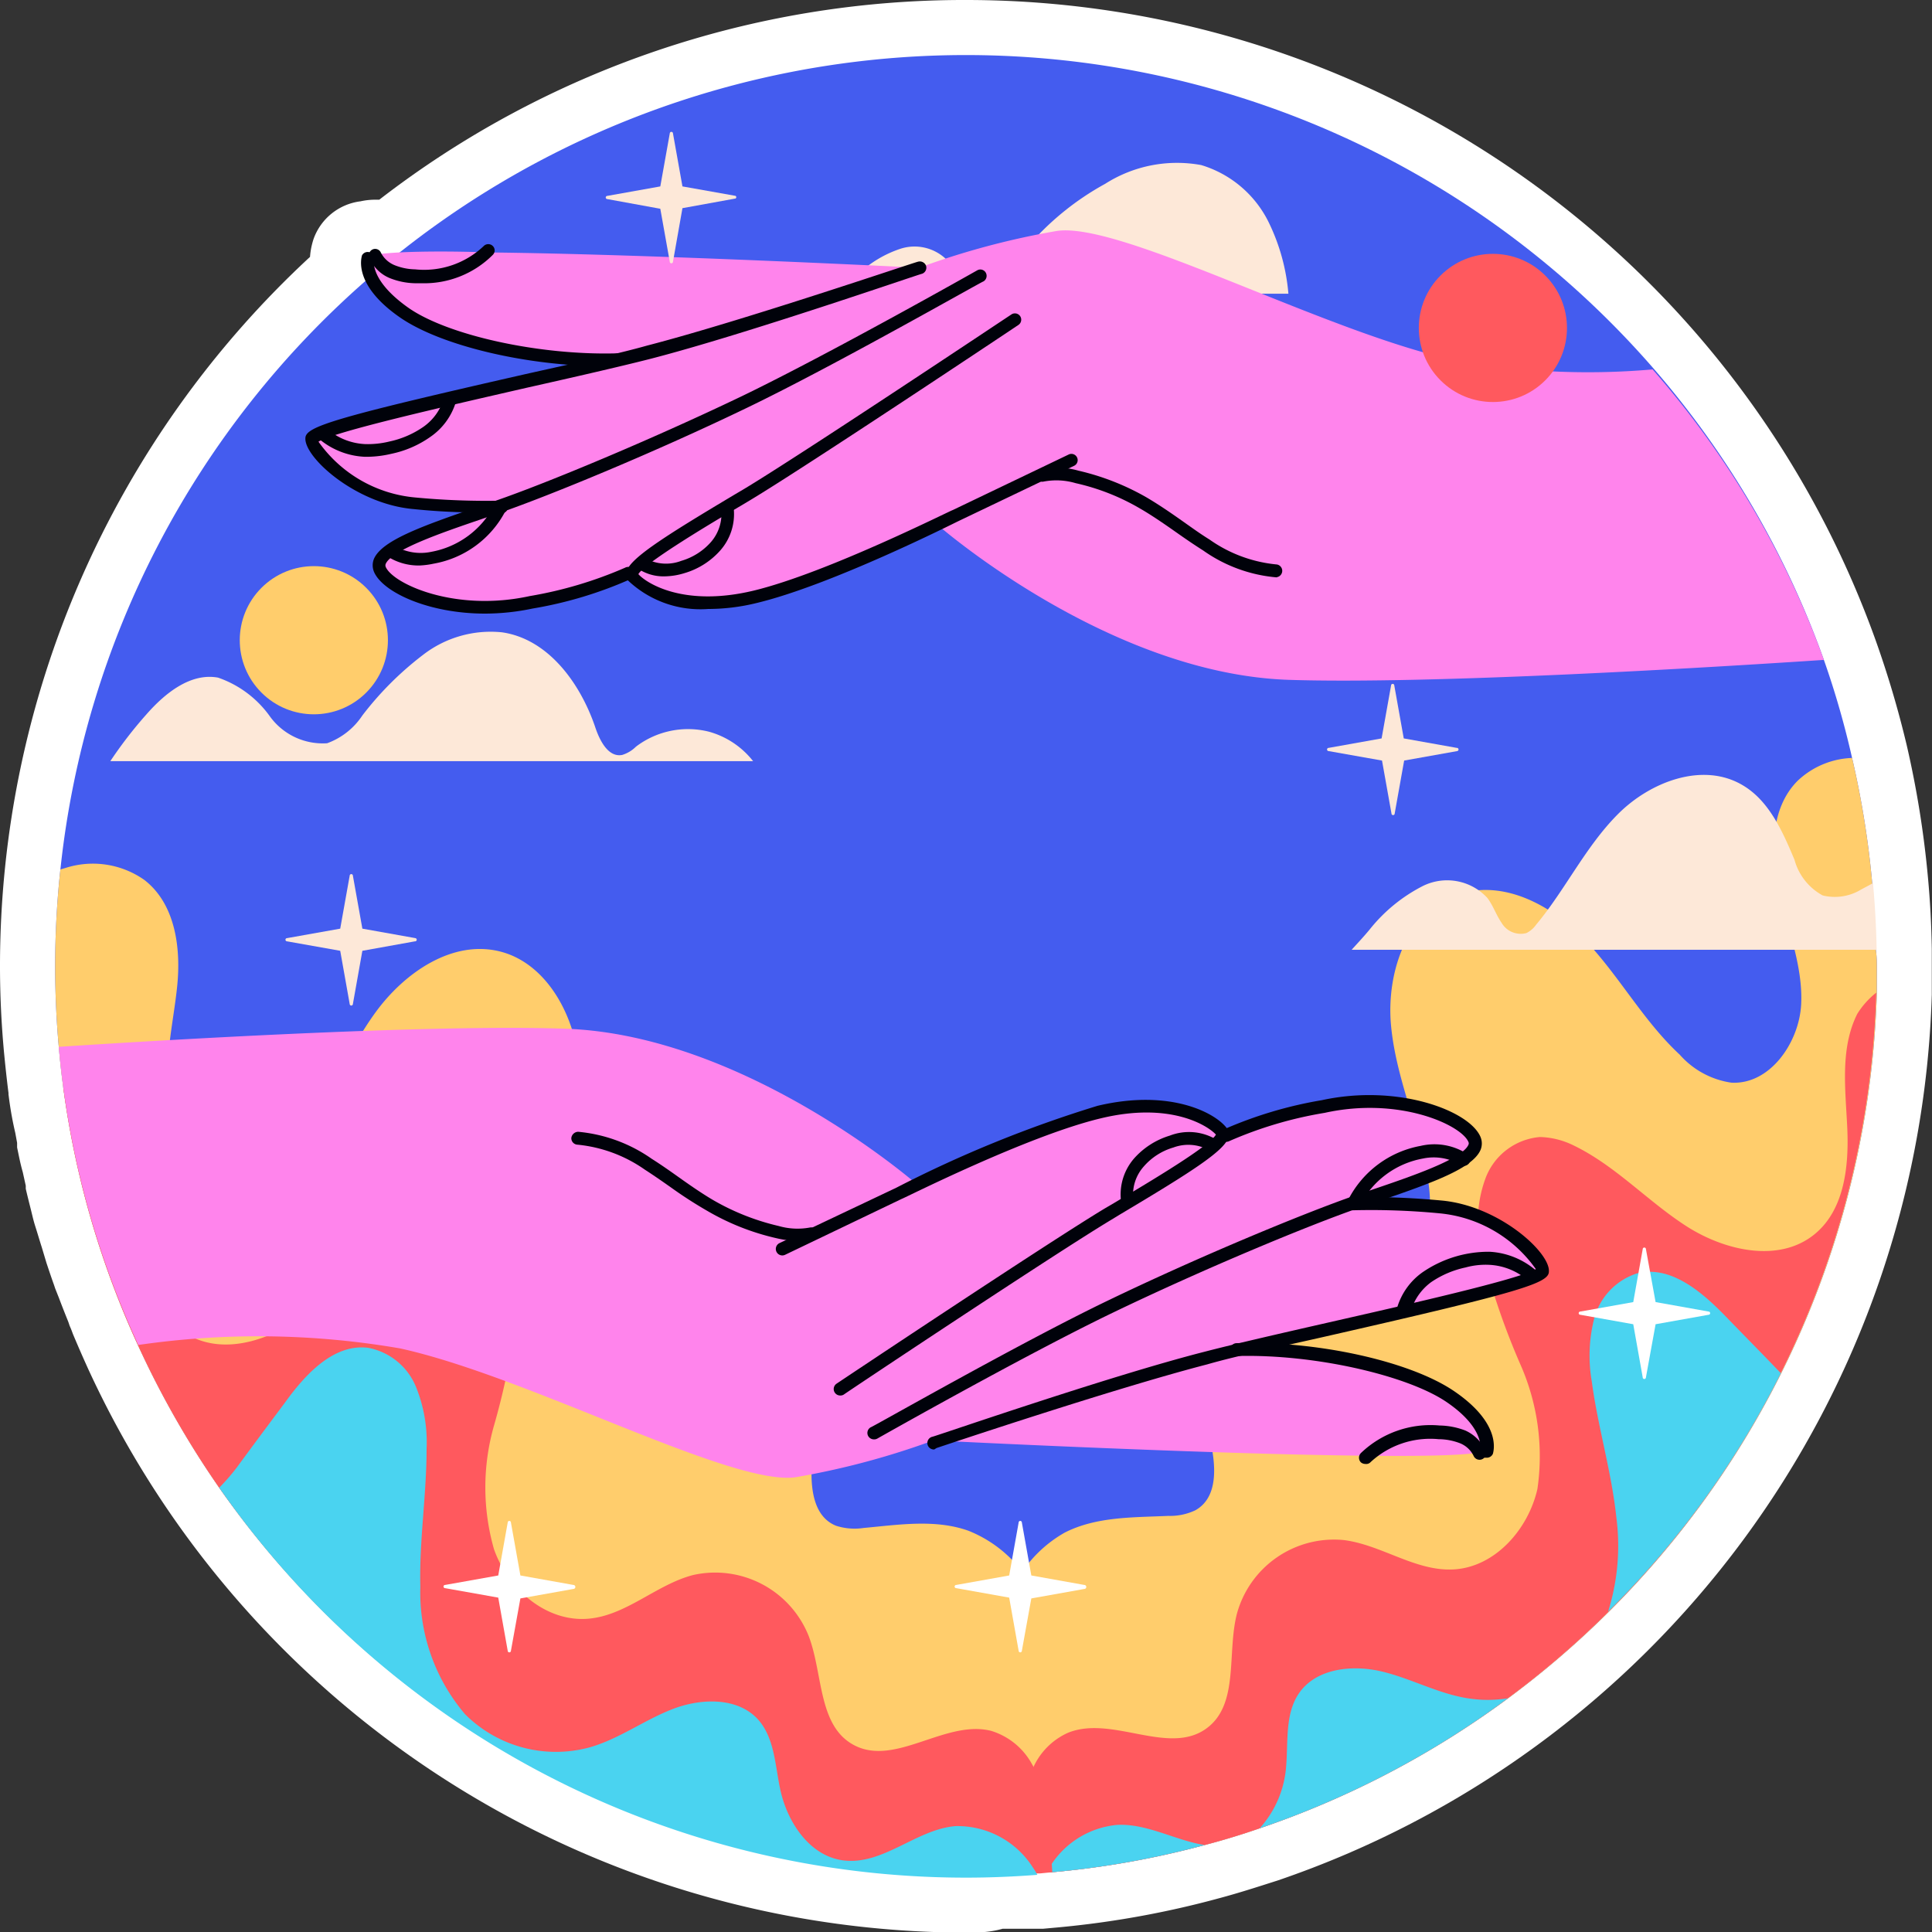<?xml version="1.0" encoding="UTF-8"?> <svg xmlns="http://www.w3.org/2000/svg" viewBox="0 0 95.97 95.97"><rect x="0" y="0" width="95.97" height="95.97" fill="#333333" stroke="none"/> <defs> <style>.cls-1{fill:#fff;}.cls-2{fill:#445cef;}.cls-3{fill:#ffcd6c;}.cls-4{fill:#ff595e;}.cls-5{fill:#4ad3f0;}.cls-6{fill:#fde8d8;}.cls-7{fill:#ff84ec;}.cls-8{fill:#00020a;}</style> </defs> <g id="Слой_2" data-name="Слой 2"> <g id="Слой_1-2" data-name="Слой 1"> <path class="cls-1" d="M48,96A48.07,48.07,0,0,1,4.38,68c-.25-.55-.5-1.12-.76-1.74-.05-.14-.1-.27-.16-.4l-.06-.18c-.16-.4-.32-.8-.47-1.2L2.74,64l-.06-.18c-.13-.36-.25-.72-.37-1.08l-.24-.8c-.11-.34-.21-.69-.31-1s-.15-.55-.22-.83-.18-.71-.26-1.06l0-.15-.15-.68C1,57.77.93,57.37.85,57l0-.23-.09-.49C.6,55.59.5,55,.42,54.34a.13.13,0,0,0,0-.06c-.09-.71-.16-1.38-.22-2C.07,50.88,0,49.44,0,48A48,48,0,0,1,15.4,12.76a3.66,3.66,0,0,1,.18-.9A2.85,2.85,0,0,1,17.91,10a3.34,3.34,0,0,1,.7-.08h.09l.14,0A47.48,47.48,0,0,1,48,0,48,48,0,0,1,93.19,31.86,49.87,49.87,0,0,1,94.71,37a48.78,48.78,0,0,1,1.06,6.6c.11,1.18.17,2.36.19,3.52,0,.28,0,.56,0,.84,0,.48,0,1,0,1.45a48,48,0,0,1-32.49,44c-1,.32-1.93.62-2.9.88a46.74,46.74,0,0,1-8,1.45l-.77.07-.58,0-.54,0-.44,0-.44,0C49.12,96,48.54,96,48,96Z"></path> <path class="cls-2" d="M93.23,48c0,.45,0,.89,0,1.33A45.22,45.22,0,0,1,62.57,90.82c-.89.31-1.81.59-2.73.83A44.11,44.11,0,0,1,52.27,93L52,93h-.09l-.28,0h-.13l-.53,0c-1,.06-2,.1-3,.1A45.2,45.2,0,0,1,10.89,73.9a45.79,45.79,0,0,1-4-7A44.9,44.9,0,0,1,3.14,54h0c-.09-.65-.16-1.31-.22-2-.12-1.32-.18-2.67-.18-4A44.65,44.65,0,0,1,3,43.19,45.19,45.19,0,0,1,18.38,13.76h0l.6-.51c.28-.24.57-.48.86-.7A45.25,45.25,0,0,1,90.6,32.78,43.43,43.43,0,0,1,92,37.65a45.31,45.31,0,0,1,1,6.22c.1,1.09.16,2.2.18,3.31C93.22,47.45,93.23,47.71,93.23,48Z"></path> <path class="cls-3" d="M93.23,48c0,.45,0,.89,0,1.33A45.22,45.22,0,0,1,62.57,90.82c-.89.31-1.81.59-2.73.83A44.11,44.11,0,0,1,52.27,93L52,93h-.09c.71-1.59.09-3.32-.64-5-.22-.51-.45-1-.66-1.5a10.6,10.6,0,0,1-.87-5.7,6.32,6.32,0,0,1,3.15-4.67c1.57-.8,3.4-.75,5.15-.83a2.91,2.91,0,0,0,1.34-.28c1.25-.7,1-2.52.63-3.91a10.18,10.18,0,0,1-.4-4,4.11,4.11,0,0,1,2.15-3.17c2.37-1.09,5.43,1,7.65-.39,1.62-1,1.83-3.28,1.49-5.16-.46-2.51-1.56-4.89-1.8-7.43s.7-5.49,3.07-6.44,4.89.41,6.58,2.19,2.88,4,4.69,5.68A4.23,4.23,0,0,0,86,53.78c1.93.11,3.37-2,3.47-3.88s-.67-3.77-1.1-5.65-.44-4.09.92-5.46A4.15,4.15,0,0,1,92,37.65a45.31,45.31,0,0,1,1,6.22c.1,1.09.16,2.2.18,3.31C93.22,47.45,93.23,47.71,93.23,48Z"></path> <path class="cls-4" d="M93.2,49.31A45.22,45.22,0,0,1,62.57,90.82c-.89.31-1.81.59-2.73.83A44.11,44.11,0,0,1,52.27,93L52,93h-.09l-.28,0h-.13l-.53,0c0-.36,0-.71-.08-1.06a10.45,10.45,0,0,1,.15-3.35,5.75,5.75,0,0,1,.23-.66,3.43,3.43,0,0,1,1.79-1.86c2.19-.88,5,1.17,6.88-.22,1.62-1.19,1-3.72,1.5-5.68a5,5,0,0,1,5.3-3.67c1.88.23,3.56,1.56,5.46,1.46,2.07-.11,3.72-2,4.17-4a11.28,11.28,0,0,0-.81-6.1,35.82,35.82,0,0,1-2-5.89,6.1,6.1,0,0,1,.25-3.49,3.17,3.17,0,0,1,2.69-2,4,4,0,0,1,1.65.41c2.08,1,3.66,2.75,5.59,4s4.65,1.87,6.42.4c1.47-1.22,1.69-3.38,1.6-5.29s-.36-3.93.5-5.64A4.11,4.11,0,0,1,93.2,49.31Z"></path> <path class="cls-5" d="M55.49,90.65c1.48-.08,2.92.78,4.35,1A44.11,44.11,0,0,1,52.27,93L52,93A4.39,4.39,0,0,1,55.49,90.65Z"></path> <path class="cls-5" d="M74.9,84.36a45.05,45.05,0,0,1-12.33,6.46,5.13,5.13,0,0,0,1.32-3.11c.1-1.23-.06-2.57.63-3.59.85-1.25,2.65-1.44,4.12-1.09s2.83,1.12,4.33,1.34A6.25,6.25,0,0,0,74.9,84.36Z"></path> <path class="cls-5" d="M79.88,80.06a10.91,10.91,0,0,0,.41-4.69c-.24-2.28-.92-4.49-1.22-6.75a7.47,7.47,0,0,1,.13-3.16,3.22,3.22,0,0,1,2.1-2.2c1.68-.44,3.25.92,4.45,2.16.9.93,1.81,1.85,2.71,2.79A45,45,0,0,1,79.88,80.06Z"></path> <path class="cls-3" d="M51.28,87.55c-.5,1.76-.9,3.56,0,5a4.85,4.85,0,0,0,.35.48h-.13c-1.17.09-2.35.14-3.55.14A45.2,45.2,0,0,1,10.89,73.9a45.79,45.79,0,0,1-4-7A44.9,44.9,0,0,1,3.14,54h0c-.09-.65-.16-1.31-.22-2-.12-1.32-.18-2.67-.18-4A44.65,44.65,0,0,1,3,43.19l.27-.08a4.44,4.44,0,0,1,3.9.6C8.7,44.89,9,47.07,8.8,49s-.71,3.85-.35,5.74,2.06,3.75,4,3.39a4.24,4.24,0,0,0,2.32-1.6c1.57-1.89,2.44-4.26,3.89-6.25s3.86-3.64,6.24-3,3.8,3.43,3.89,6-.68,5.05-.8,7.6c-.1,1.91.41,4.14,2.15,4.92,2.37,1.06,5.14-1.39,7.63-.62A4.1,4.1,0,0,1,40.27,68a10,10,0,0,1,.12,4c-.17,1.42-.18,3.26,1.14,3.79a3,3,0,0,0,1.37.11c1.75-.16,3.56-.45,5.21.14a6.29,6.29,0,0,1,3.74,4.21A10.58,10.58,0,0,1,51.74,86C51.59,86.49,51.43,87,51.28,87.55Z"></path> <path class="cls-4" d="M52.27,93l-.61.06h-.13c-1.17.09-2.35.14-3.55.14A45.2,45.2,0,0,1,10.89,73.9a45.79,45.79,0,0,1-4-7A44.9,44.9,0,0,1,3.14,54a4.37,4.37,0,0,1,2.55,1.7c1.08,1.58,1.09,3.62,1.25,5.53s.66,4,2.27,5c1.95,1.23,4.57.25,6.31-1.24s3.08-3.48,5-4.7a4,4,0,0,1,1.58-.63,3.19,3.19,0,0,1,2.93,1.63,6.1,6.1,0,0,1,.71,3.42,36.56,36.56,0,0,1-1.2,6.1,11.18,11.18,0,0,0,0,6.15c.71,2,2.59,3.61,4.66,3.45,1.9-.15,3.39-1.69,5.22-2.17a5,5,0,0,1,5.74,3c.73,1.88.46,4.46,2.23,5.43,2.06,1.13,4.57-1.27,6.85-.69a3.47,3.47,0,0,1,2,1.61,4.58,4.58,0,0,1,.31.63,10,10,0,0,1,.59,3.3C52.22,92,52.24,92.51,52.27,93Z"></path> <path class="cls-5" d="M10.89,73.9a10.65,10.65,0,0,0,.87-1c.79-1.08,1.59-2.15,2.39-3.22,1-1.39,2.41-2.94,4.13-2.73a3.21,3.21,0,0,1,2.37,1.91,7.3,7.3,0,0,1,.54,3.11c0,2.29-.37,4.57-.31,6.85a9.32,9.32,0,0,0,2.22,6.33,6.38,6.38,0,0,0,6.22,1.64c1.45-.42,2.7-1.36,4.11-1.9s3.22-.59,4.23.53c.82.92.84,2.28,1.1,3.48.35,1.62,1.45,3.28,3.1,3.51,2,.27,3.64-1.54,5.61-1.7a4.44,4.44,0,0,1,3.84,2.06,3.48,3.48,0,0,1,.22.36c-1.17.09-2.35.14-3.55.14A45.2,45.2,0,0,1,10.89,73.9Z"></path> <path class="cls-6" d="M64,14.59H41.51c.37-.36.76-.7,1.15-1a5.58,5.58,0,0,1,2.06-1.23,2.27,2.27,0,0,1,2.24.48,7.83,7.83,0,0,0,.78.93,1.7,1.7,0,0,0,1.85-.05A7,7,0,0,0,51,12.31,13.85,13.85,0,0,1,54.9,9.13a6.64,6.64,0,0,1,4.77-.93A5.5,5.5,0,0,1,63,11,10,10,0,0,1,64,14.59Z"></path> <path class="cls-6" d="M93.22,47.18H67.14c.29-.32.6-.65.89-1A8.06,8.06,0,0,1,70.7,44a2.72,2.72,0,0,1,3.18.6c.29.38.44.85.71,1.24a1.1,1.1,0,0,0,1.23.51,1.27,1.27,0,0,0,.48-.41c1.46-1.75,2.45-3.87,4.06-5.49s4.21-2.61,6.18-1.46c1.33.77,2,2.29,2.6,3.72a2.87,2.87,0,0,0,1.4,1.77,2.52,2.52,0,0,0,1.92-.3l.58-.31C93.14,45,93.2,46.07,93.22,47.18Z"></path> <path class="cls-6" d="M37.41,37.81H5.48a21.08,21.08,0,0,1,1.79-2.32c.92-1.05,2.19-2.08,3.56-1.83a5.27,5.27,0,0,1,2.58,1.93,3.24,3.24,0,0,0,2.84,1.33A3.55,3.55,0,0,0,18,35.54a16,16,0,0,1,3-3,5.49,5.49,0,0,1,3.94-1.13c2.28.33,3.87,2.5,4.62,4.69.22.67.65,1.54,1.35,1.4a1.66,1.66,0,0,0,.68-.41,4.27,4.27,0,0,1,3.64-.74A4.22,4.22,0,0,1,37.41,37.81Z"></path> <path class="cls-7" d="M90.6,32.78C84.92,33.16,71,34,64,33.77c-9-.31-17.43-7.7-17.43-7.7a45.13,45.13,0,0,1-7.93,3.26c-.31.1-.61.18-.9.25a8,8,0,0,1-6.38-1l-.19-.14h0C22.17,31.8,19,29,18.84,28v0c0-.12.07-.25.23-.39s0,0,0,0a15,15,0,0,1,3.53-1.68c.91-.34,1.75-.62,2.16-.76h0l.24-.08c-.31,0-.6.07-.9.09h0A12.72,12.72,0,0,1,21.4,25a9.17,9.17,0,0,1-5.67-2.69h0a.84.84,0,0,1-.23-.54v0c0-.16.69-.42,1.72-.73l1.06-.29c2.77-.76,7-1.7,9.83-2.32h0l2.93-.62h-.27a47.51,47.51,0,0,1-5.33-.38h0a18,18,0,0,1-2.61-.52,7.24,7.24,0,0,1-4.47-3.15,1.21,1.21,0,0,1-.12-.9.32.32,0,0,1,0-.06c.06-.13.64-.21,1.59-.26s2.61-.07,4.41,0c8.08.08,21.42.76,21.42.76a39,39,0,0,1,6.85-1.83c3.2-.45,13.26,5,19.65,6.4a36.66,36.66,0,0,0,9.93.48A45.06,45.06,0,0,1,90.6,32.78Z"></path> <path class="cls-8" d="M30.05,18.19c-3.83,0-8.1-1-10.15-2.4-2.39-1.64-1.94-3-1.92-3.1a.32.32,0,0,1,.6.2s-.26,1,1.68,2.38,6.54,2.4,10.43,2.28a.29.29,0,0,1,.32.3.31.31,0,0,1-.3.33Z"></path> <path class="cls-8" d="M24.21,25.46c-.73,0-2,0-3.65-.17-2.87-.24-5.44-2.56-5.39-3.52,0-.57,1.32-1,10.86-3.17,2.36-.53,4.58-1,6.1-1.43C36.89,15.94,45.51,13,45.6,13a.33.33,0,0,1,.4.2.32.32,0,0,1-.2.4c-.09,0-8.73,3-13.51,4.23-1.53.39-3.76.9-6.12,1.43-4.05.93-9.56,2.18-10.35,2.68a6.6,6.6,0,0,0,4.79,2.77,37.34,37.34,0,0,0,4.31.16h0a.32.32,0,0,1,.32.3.33.33,0,0,1-.3.33Z"></path> <path class="cls-8" d="M24.09,30.48c-2.78,0-5.07-1.05-5.51-2.07a.84.84,0,0,1,0-.66c.4-.89,2.29-1.59,5.13-2.56l.92-.32c2.52-.87,7.65-3,12.22-5.19,4.37-2.11,11.62-6.21,11.69-6.25a.31.31,0,0,1,.43.12.32.32,0,0,1-.12.43c-.07,0-7.33,4.15-11.73,6.27-4.58,2.21-9.75,4.34-12.28,5.22l-.93.32c-1.87.64-4.44,1.51-4.75,2.22a.2.2,0,0,0,0,.15c.36.84,3.44,2.26,7.15,1.45a20.26,20.26,0,0,0,4.74-1.41.32.32,0,0,1,.43.12.32.32,0,0,1-.12.43,20.15,20.15,0,0,1-4.91,1.48A11.49,11.49,0,0,1,24.09,30.48Z"></path> <path class="cls-8" d="M35.18,30.25a5.23,5.23,0,0,1-4-1.43.48.48,0,0,1-.07-.39c.14-.67,1.84-1.75,5.41-3.88l.39-.23c2.76-1.65,13.22-8.63,13.33-8.7a.31.31,0,1,1,.35.52c-.1.07-10.58,7.06-13.35,8.72l-.4.24C34.89,26.24,32,28,31.71,28.52c.4.45,2.26,1.65,5.72.82,3.65-.88,9.82-4,9.89-4l5.76-2.76a.31.31,0,0,1,.42.14.31.31,0,0,1-.15.42L47.6,25.89c-.25.12-6.3,3.17-10,4.06A10.07,10.07,0,0,1,35.18,30.25Z"></path> <path class="cls-8" d="M63.41,28.68h0a7.39,7.39,0,0,1-3.65-1.34c-.46-.29-.91-.6-1.35-.91s-1.17-.82-1.78-1.17A11.1,11.1,0,0,0,53.43,24a3.37,3.37,0,0,0-1.58-.08.32.32,0,0,1-.39-.23.32.32,0,0,1,.23-.38,3.94,3.94,0,0,1,1.88.07,12.38,12.38,0,0,1,3.37,1.32c.63.37,1.24.79,1.82,1.2s.87.62,1.32.9a6.91,6.91,0,0,0,3.35,1.24.32.32,0,0,1,0,.63Z"></path> <path class="cls-8" d="M20.94,14.07h-.32a3.55,3.55,0,0,1-1.27-.26,1.87,1.87,0,0,1-1-1,.32.32,0,0,1,.16-.42.31.31,0,0,1,.41.16,1.33,1.33,0,0,0,.7.63,2.88,2.88,0,0,0,1,.2,4.3,4.3,0,0,0,3.41-1.16.32.32,0,0,1,.45,0,.31.31,0,0,1,0,.44A4.82,4.82,0,0,1,20.94,14.07Z"></path> <path class="cls-8" d="M18.29,22.69h-.18a3.79,3.79,0,0,1-2.31-.93.32.32,0,0,1,.42-.48,3.1,3.1,0,0,0,1.92.78,4.5,4.5,0,0,0,1.21-.13,4.66,4.66,0,0,0,1.7-.74,2.64,2.64,0,0,0,1-1.41.32.32,0,0,1,.39-.22.32.32,0,0,1,.21.39,3.23,3.23,0,0,1-1.27,1.75,5.18,5.18,0,0,1-1.93.84A5.39,5.39,0,0,1,18.29,22.69Z"></path> <path class="cls-8" d="M20.85,28.09a2.86,2.86,0,0,1-1.62-.46.32.32,0,0,1-.07-.44.31.31,0,0,1,.44-.08,2.54,2.54,0,0,0,1.83.3,4.41,4.41,0,0,0,3.12-2.31.31.31,0,1,1,.56.28A5,5,0,0,1,21.54,28,4.2,4.2,0,0,1,20.85,28.09Z"></path> <path class="cls-8" d="M33,28.63a2.28,2.28,0,0,1-1.29-.37.32.32,0,0,1-.08-.44.31.31,0,0,1,.44-.08,2.12,2.12,0,0,0,1.77.12,3.13,3.13,0,0,0,1.48-.94,2.13,2.13,0,0,0,.51-1.58A.32.32,0,0,1,36.1,25a.3.3,0,0,1,.35.28,2.73,2.73,0,0,1-.66,2.05A3.8,3.8,0,0,1,34,28.47,3.49,3.49,0,0,1,33,28.63Z"></path> <path class="cls-7" d="M76.62,63.07v0c0,.17-.75.44-1.86.77l-.11,0-.44.13-.37.1c-2.81.76-7.13,1.72-10,2.34h0l-2.81.6h.25a47.8,47.8,0,0,1,5.34.38h0a21.17,21.17,0,0,1,2.59.52c3.18.91,5,3.17,4.58,4.1a0,0,0,0,0,0,0c-.14.27-2.6.34-6,.3-8.07-.08-21.42-.76-21.42-.76a39,39,0,0,1-6.85,1.83c-3.2.45-13.26-5-19.65-6.4a41.45,41.45,0,0,0-13-.17A45,45,0,0,1,2.92,52c6.33-.41,18.68-1.12,25.17-.9,8.94.31,17.42,7.7,17.42,7.7a45,45,0,0,1,7.94-3.26c.22-.07.44-.14.65-.19l.18,0a8,8,0,0,1,6.44.94l.19.14h0c9.06-3.33,12.18-.48,12.35.46h0c0,.12-.07.25-.23.39,0,0,0,0,0,0a13.77,13.77,0,0,1-3.44,1.66,2.5,2.5,0,0,1-.25.09c-.88.33-1.66.59-2,.72l-.24.08.91-.09h0a13.77,13.77,0,0,1,2.77.11,9.23,9.23,0,0,1,5.64,2.69h0A.85.85,0,0,1,76.62,63.07Z"></path> <path class="cls-8" d="M73.83,72.41l-.1,0a.31.31,0,0,1-.2-.4s.25-1.06-1.68-2.37-6.54-2.39-10.42-2.28a.32.32,0,1,1,0-.64c4-.13,8.63.9,10.81,2.39,2.39,1.63,1.94,3,1.92,3.1A.33.33,0,0,1,73.83,72.41Z"></path> <path class="cls-8" d="M46.41,72a.32.32,0,0,1-.1-.63c.09,0,8.73-3,13.51-4.22,1.54-.4,3.77-.91,6.14-1.45,4-.91,9.53-2.16,10.33-2.66a6.61,6.61,0,0,0-4.79-2.77,35.59,35.59,0,0,0-4.31-.15.34.34,0,0,1-.34-.31.32.32,0,0,1,.31-.34,38.75,38.75,0,0,1,4.4.16c2.87.24,5.44,2.57,5.38,3.53,0,.57-1.31,1-10.84,3.17-2.36.54-4.59,1-6.12,1.44C55.23,69,46.61,71.9,46.52,71.93Z"></path> <path class="cls-8" d="M43.41,71.5a.33.33,0,0,1-.28-.16.32.32,0,0,1,.12-.44c.07,0,7.33-4.15,11.73-6.27,4.6-2.22,9.76-4.35,12.28-5.23l.92-.31c1.88-.64,4.45-1.51,4.76-2.22a.16.16,0,0,0,0-.15c-.36-.84-3.43-2.26-7.14-1.44a19.81,19.81,0,0,0-4.73,1.4.33.33,0,0,1-.44-.12.33.33,0,0,1,.12-.44,20.59,20.59,0,0,1,4.91-1.47c3.77-.82,7.32.51,7.88,1.82a.84.84,0,0,1,0,.66c-.4.9-2.3,1.6-5.15,2.57l-.91.31c-2.5.87-7.64,3-12.21,5.2-4.38,2.11-11.62,6.21-11.69,6.25A.32.32,0,0,1,43.41,71.5Z"></path> <path class="cls-8" d="M41.74,69.32a.32.32,0,0,1-.27-.14.32.32,0,0,1,.09-.45c.1-.07,10.58-7.06,13.35-8.72l.41-.24c1.91-1.14,4.75-2.83,5.08-3.41-.41-.45-2.27-1.64-5.71-.81-3.66.87-9.83,4-9.89,4L39,62.33a.32.32,0,1,1-.28-.58L44.52,59a60.31,60.31,0,0,1,10-4.07c3.66-.87,5.92.39,6.44,1.14a.48.48,0,0,1,.07.39c-.14.67-1.84,1.75-5.4,3.87l-.41.25C52.48,62.22,42,69.2,41.92,69.27A.31.31,0,0,1,41.74,69.32Z"></path> <path class="cls-8" d="M39.71,61.65a5.42,5.42,0,0,1-1.17-.15,12.09,12.09,0,0,1-3.37-1.33A21.2,21.2,0,0,1,33.35,59c-.44-.31-.87-.61-1.32-.9a7,7,0,0,0-3.35-1.24.32.32,0,0,1-.3-.33.35.35,0,0,1,.34-.31,7.56,7.56,0,0,1,3.65,1.34c.46.29.9.6,1.35.92s1.16.82,1.77,1.17a11.83,11.83,0,0,0,3.19,1.25,3.37,3.37,0,0,0,1.58.07.33.33,0,0,1,.16.63A2.81,2.81,0,0,1,39.71,61.65Z"></path> <path class="cls-8" d="M67.82,72.72a.35.35,0,0,1-.22-.08.33.33,0,0,1,0-.46,5,5,0,0,1,3.91-1.37,3.73,3.73,0,0,1,1.28.25,2,2,0,0,1,1,1,.32.32,0,0,1-.59.26,1.28,1.28,0,0,0-.68-.63,3,3,0,0,0-1.06-.2,4.36,4.36,0,0,0-3.41,1.17A.3.3,0,0,1,67.82,72.72Z"></path> <path class="cls-8" d="M69.72,65.33h-.09a.32.32,0,0,1-.22-.4,3.3,3.3,0,0,1,1.28-1.75,5.8,5.8,0,0,1,3.31-1,3.84,3.84,0,0,1,2.31.94.32.32,0,1,1-.42.48A3.15,3.15,0,0,0,74,62.83a3.76,3.76,0,0,0-1.2.13,4.8,4.8,0,0,0-1.71.73,2.75,2.75,0,0,0-1,1.41A.32.32,0,0,1,69.72,65.33Z"></path> <path class="cls-8" d="M67.28,60a.32.32,0,0,1-.14,0,.33.33,0,0,1-.15-.44,5.06,5.06,0,0,1,3.58-2.64,3,3,0,0,1,2.31.4.32.32,0,1,1-.37.52,2.58,2.58,0,0,0-1.83-.29,4.38,4.38,0,0,0-3.11,2.3A.33.33,0,0,1,67.28,60Z"></path> <path class="cls-8" d="M56,59.9a.32.32,0,0,1-.32-.29,2.72,2.72,0,0,1,.65-2.06,3.87,3.87,0,0,1,1.78-1.14,2.64,2.64,0,0,1,2.33.21.32.32,0,0,1,.07.45.31.31,0,0,1-.44.07A2.13,2.13,0,0,0,58.29,57a3.1,3.1,0,0,0-1.48.95,2.1,2.1,0,0,0-.52,1.57.31.31,0,0,1-.28.36Z"></path> <circle class="cls-4" cx="74.16" cy="16.29" r="3.68" transform="translate(10.2 57.21) rotate(-45)"></circle> <circle class="cls-3" cx="15.59" cy="31.8" r="3.68" transform="translate(-17.92 20.34) rotate(-45)"></circle> <path class="cls-6" d="M72.38,37.31l-2.63.47-.47,2.63a.08.08,0,0,1-.16,0l-.47-2.63L66,37.31a.08.08,0,0,1,0-.16l2.63-.47.47-2.63a.08.08,0,0,1,.16,0l.47,2.63,2.63.47A.08.08,0,0,1,72.38,37.31Z"></path> <path class="cls-1" d="M84.87,65.31l-2.63.47-.48,2.64a.08.08,0,0,1-.16,0l-.47-2.64-2.63-.47a.08.08,0,0,1,0-.16l2.63-.47.47-2.63a.08.08,0,0,1,.16,0l.48,2.63,2.63.47A.08.08,0,0,1,84.87,65.31Z"></path> <path class="cls-1" d="M53.86,78.93l-2.63.47L50.76,82a.08.08,0,0,1-.16,0l-.47-2.64-2.63-.47a.08.08,0,0,1,0-.16l2.63-.47.47-2.63a.08.08,0,0,1,.16,0l.47,2.63,2.63.47A.08.08,0,0,1,53.86,78.93Z"></path> <path class="cls-1" d="M28.48,78.93l-2.63.47L25.38,82a.08.08,0,0,1-.16,0l-.47-2.64-2.64-.47a.08.08,0,0,1,0-.16l2.64-.47.47-2.63a.08.08,0,0,1,.16,0l.47,2.63,2.63.47A.08.08,0,0,1,28.48,78.93Z"></path> <path class="cls-6" d="M20.61,46.76,18,47.23l-.47,2.64a.08.08,0,0,1-.16,0l-.47-2.64-2.64-.47a.08.08,0,0,1,0-.16l2.64-.47.47-2.63a.08.08,0,0,1,.16,0L18,46.13l2.63.47A.08.08,0,0,1,20.61,46.76Z"></path> <path class="cls-6" d="M36.54,9.86l-2.64.48L33.43,13a.08.08,0,0,1-.16,0l-.47-2.63-2.63-.48a.08.08,0,0,1,0-.16l2.63-.47.47-2.63a.08.08,0,0,1,.16,0l.47,2.63,2.64.47A.08.08,0,0,1,36.54,9.86Z"></path> </g> </g> </svg> 